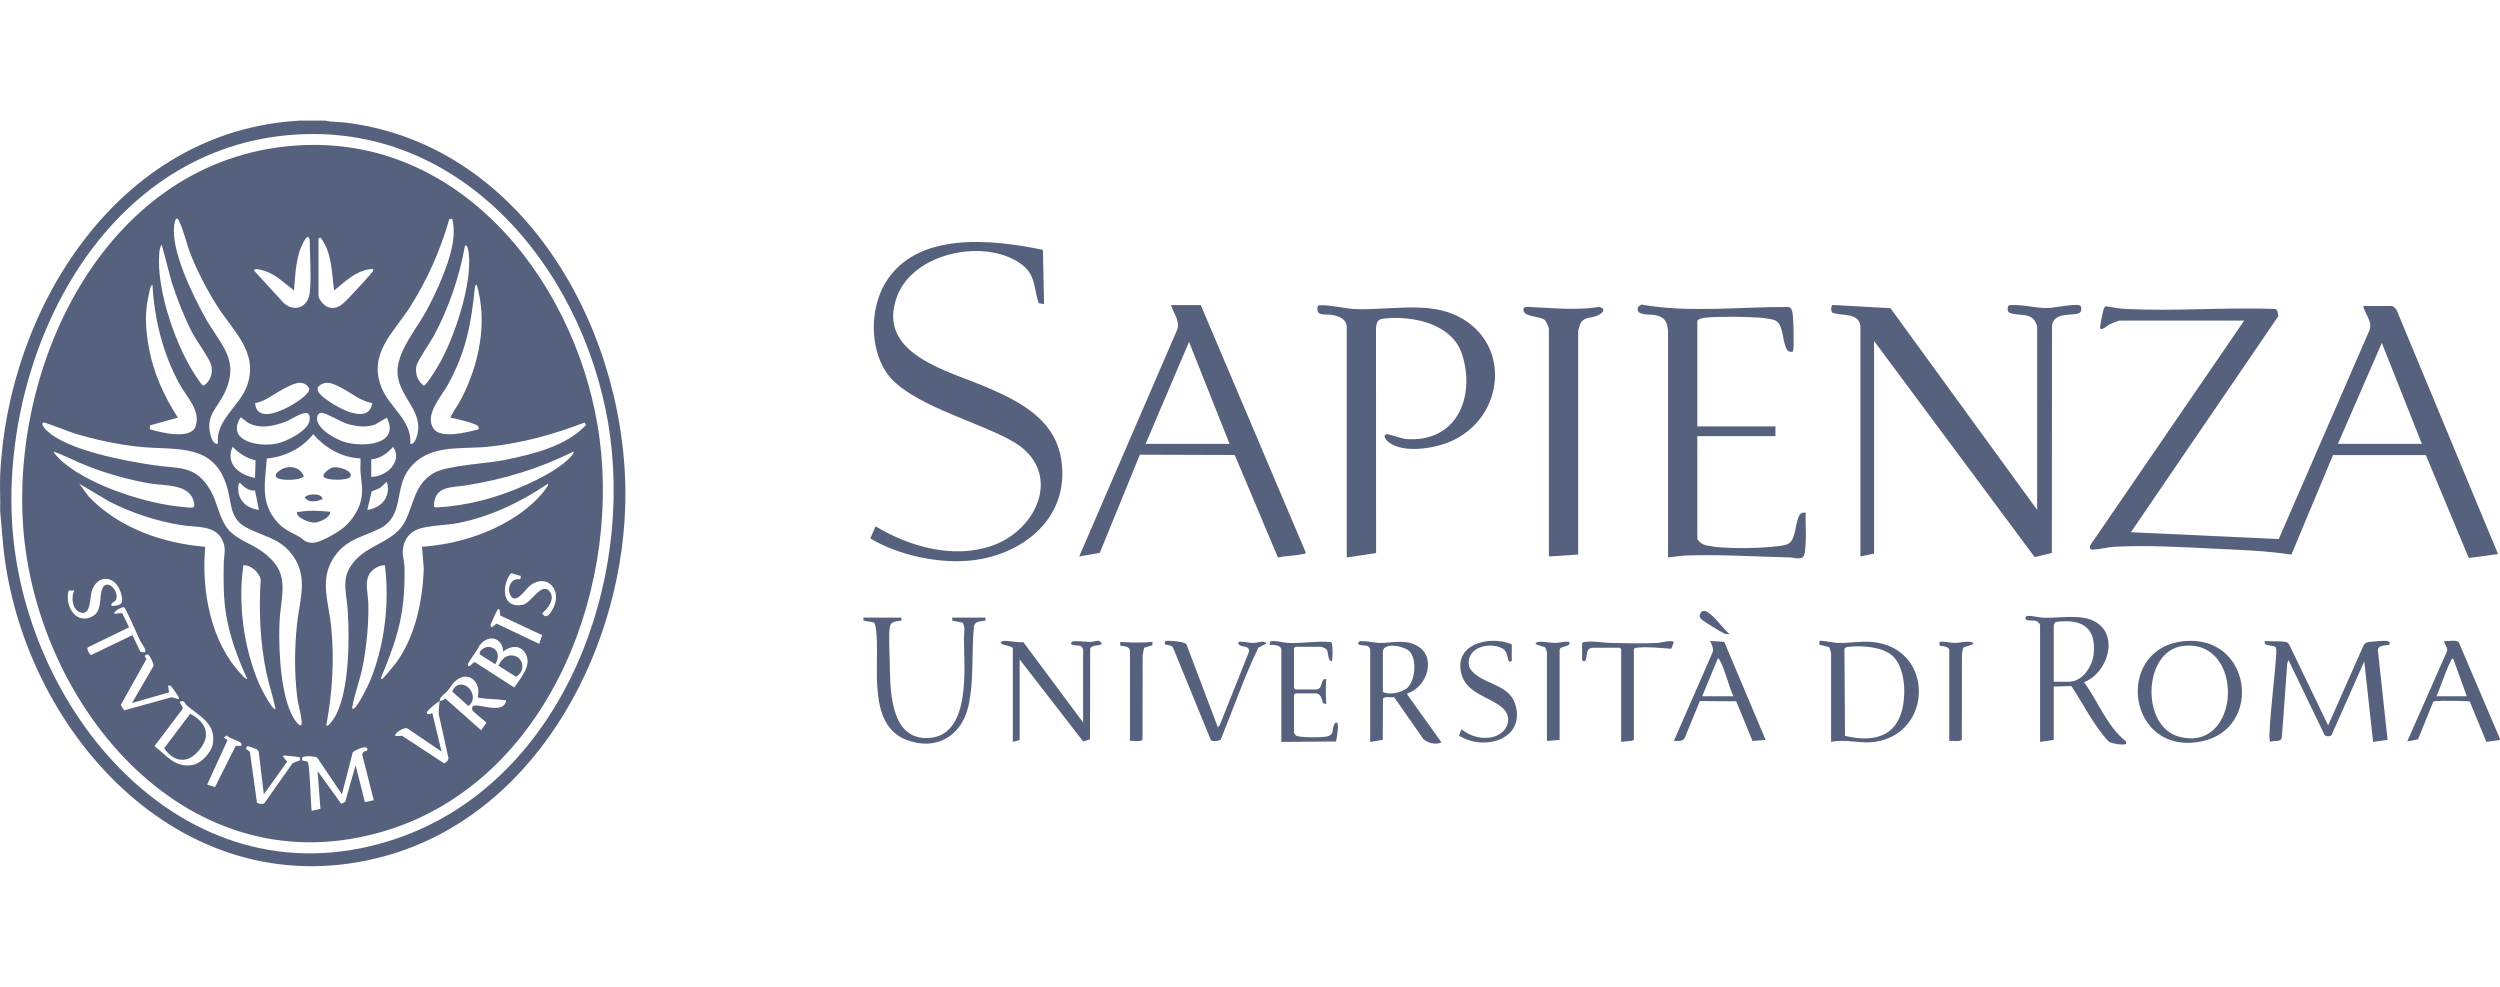 <svg width="114" height="45" viewBox="0 0 114 45" fill="none" xmlns="http://www.w3.org/2000/svg">
<path d="M14.835 5.5C15.141 5.572 15.473 5.555 15.787 5.594C24.105 6.639 28.782 15.493 28.507 23.186C28.265 29.98 24.229 37.409 17.204 39.129C8.142 41.349 0.999 33.218 0.147 24.905L0.007 23.295C0.024 22.766 -0.015 22.23 0.007 21.701C0.331 14.1 5.379 5.948 13.678 5.5H14.835ZM13.535 6.133C4.836 6.65 0.177 15.8 0.54 23.629C0.94 32.259 8.287 41.265 17.719 38.357C25.268 36.03 28.783 27.286 27.831 19.959C26.901 12.793 21.431 5.663 13.535 6.133Z" fill="#56617E"/>
<path d="M96.656 14.619C96.566 14.632 96.299 14.743 96.203 14.788C96.107 14.834 95.842 15.092 95.765 14.974C95.74 14.935 95.889 14.202 95.923 14.111C95.946 14.048 95.963 13.987 96.038 13.966C96.332 14.021 96.668 14.076 96.966 14.09C99.177 14.197 101.475 14.008 103.694 14.086C103.878 14.07 103.863 14.281 103.891 14.418L97.169 24.269L103.91 24.582L108.036 15.086C108.22 14.658 107.832 14.339 107.767 13.955H109.08C109.12 13.955 109.274 14.085 109.289 14.146L113.911 25.266L112.575 25.444L110.617 20.75H106.386L104.488 25.291C103.341 25.113 102.18 25.078 101.021 25.022C99.533 24.949 97.927 24.851 96.432 24.932C96.117 24.949 95.748 25.05 95.448 25.064C95.31 25.071 95.279 25.006 95.306 24.878L102.334 14.62H96.657L96.656 14.619ZM110.438 20.241L108.612 15.637L106.608 20.241H110.438Z" fill="#56617E"/>
<path d="M84.834 14.862C84.739 14.225 83.991 14.431 83.553 14.255C83.485 14.168 83.477 13.968 83.574 13.906L86.205 14.053L92.894 23.251V14.862C92.894 14.845 92.803 14.653 92.78 14.621C92.518 14.24 91.968 14.434 91.601 14.244C91.529 14.172 91.526 13.951 91.631 13.917C92.229 13.863 92.811 14.065 93.408 14.046C93.649 14.038 94.776 13.806 94.878 13.952C94.916 14.007 94.911 14.163 94.876 14.221C94.726 14.472 93.689 14.134 93.572 14.829L93.564 25.216L92.78 25.403L85.457 15.549V25.243L84.834 25.376V14.862Z" fill="#56617E"/>
<path d="M47.558 11.394L47.608 13.867L47.362 13.823C47.12 13.075 47.236 12.502 46.518 12.006C44.859 10.862 41.648 11.527 40.907 13.513C39.924 16.146 43.232 16.903 44.979 17.653C46.568 18.334 48.162 19.16 48.409 21.06C48.736 23.583 46.721 25.258 44.374 25.547C42.872 25.732 40.971 25.329 39.685 24.55L39.927 24.002C41.469 24.927 43.46 25.498 45.226 24.889C47.361 24.152 48.475 21.474 46.212 20.145C44.645 19.223 41.392 18.442 40.41 16.971C39.662 15.849 39.673 14.108 40.342 12.951C41.74 10.531 45.223 10.906 47.557 11.394H47.558Z" fill="#56617E"/>
<path d="M54.755 13.911L59.537 25.182C59.571 25.263 59.43 25.262 59.373 25.273C59.012 25.344 58.634 25.345 58.274 25.422L56.328 20.802L56.293 20.748L51.978 20.734L50.149 25.213L49.211 25.375L53.687 15.019C53.811 14.608 53.509 14.279 53.397 13.911H54.755V13.911ZM56.069 20.241L54.22 15.592L52.239 20.241H56.069Z" fill="#56617E"/>
<path d="M61.412 14.862C61.353 14.508 61.023 14.408 60.716 14.358C60.41 14.309 59.969 14.44 60.095 13.952C60.183 13.826 61.451 14.076 61.7 14.089C63.136 14.168 64.88 13.772 66.207 14.301C69.004 15.417 68.698 19.118 66.042 20.174C65.317 20.462 64.027 20.663 63.356 20.189C63.254 20.117 63.005 19.87 63.222 19.802C63.314 19.774 63.904 20.003 64.106 20.019C66.406 20.199 67.29 18.129 66.678 16.178C66.231 14.752 64.41 14.378 63.08 14.53C62.813 14.56 62.768 14.711 62.745 14.95L62.75 25.218L61.411 25.42V14.863L61.412 14.862Z" fill="#56617E"/>
<path d="M76.062 15.084C76.019 14.646 75.899 14.445 75.449 14.365C75.236 14.327 74.581 14.402 74.687 14.03C74.706 13.964 74.792 13.915 74.853 13.889C77.07 14.278 79.322 13.983 81.559 14C81.734 14.021 81.748 14.315 81.76 14.465C81.793 14.862 81.787 15.391 81.789 15.799C81.789 15.878 81.758 15.954 81.759 16.034C81.493 16.093 81.449 15.889 81.383 15.682C81.278 15.356 81.287 14.739 80.916 14.596C80.778 14.543 80.388 14.495 80.227 14.484C79.569 14.441 78.421 14.424 77.774 14.484C77.692 14.492 77.398 14.546 77.398 14.641V19.444H80.96V19.887H77.398V24.557C77.398 24.63 77.586 24.789 77.665 24.822C78.127 25.015 79.596 25.004 80.138 24.979C80.478 24.963 81.153 24.926 81.461 24.833C81.859 24.714 81.848 24.075 81.961 23.737C82.031 23.526 82.067 23.33 82.34 23.383C82.32 23.828 82.367 24.289 82.34 24.733C82.332 24.863 82.311 25.143 82.287 25.255C82.215 25.588 81.818 25.422 81.608 25.418C80.077 25.388 78.496 25.276 76.973 25.329C76.686 25.338 76.349 25.384 76.062 25.419V15.083L76.062 15.084Z" fill="#56617E"/>
<path d="M71.965 25.287L70.629 25.375V14.995C70.629 14.936 70.504 14.65 70.448 14.599C70.246 14.415 69.555 14.457 69.479 14.189C69.418 13.977 69.606 13.99 69.762 13.997C70.818 14.046 71.866 14.165 72.923 13.996C73.333 14.105 72.999 14.336 72.765 14.419C72.465 14.524 72.193 14.45 72.044 14.809C72.03 14.842 71.965 15.069 71.965 15.084V25.287L71.965 25.287Z" fill="#56617E"/>
<path d="M114 33.697V33.742L113.379 33.829L112.62 31.992C112.555 31.953 111.24 31.949 111.081 31.968C111.032 31.975 110.982 31.965 110.95 32.015L110.263 33.713L109.77 33.808L111.577 29.714C111.655 29.532 111.445 29.41 111.462 29.227C111.642 29.256 112.012 29.153 112.125 29.297L114 33.697ZM112.486 31.75L111.862 30.023C111.781 30.049 111.754 30.147 111.721 30.215C111.48 30.704 111.321 31.249 111.105 31.75H112.486Z" fill="#56617E"/>
<path d="M106.163 33.078L107.79 29.405C107.846 29.33 107.921 29.288 108.014 29.274C108.125 29.256 108.716 29.213 108.813 29.223C108.929 29.235 109.031 29.287 108.94 29.403C108.767 29.446 108.438 29.408 108.431 29.645L108.874 33.737L108.212 33.83L107.81 30.157L106.319 33.521C106.255 33.597 106.042 33.594 105.99 33.494L104.36 30.111C104.322 30.111 104.296 30.27 104.293 30.311C104.206 31.411 104.148 32.513 104.05 33.612C104.026 33.878 103.694 33.735 103.514 33.831C103.476 33.685 103.484 33.516 103.492 33.366C103.551 32.127 103.74 30.885 103.805 29.645L103.781 29.536C103.697 29.366 103.226 29.53 103.269 29.227C103.546 29.261 103.967 29.224 104.225 29.272C104.304 29.286 104.335 29.325 104.382 29.381L106.163 33.078Z" fill="#56617E"/>
<path d="M93.027 28.496C93.014 28.436 92.917 28.337 92.852 28.316C92.683 28.262 92.27 28.37 92.379 28.118C92.449 28.023 92.984 28.159 93.137 28.166C93.859 28.201 94.809 27.998 95.449 28.302C96.687 28.892 96.124 30.696 95.031 31.108C95.674 31.973 96.062 33.099 96.916 33.783C96.962 33.794 96.953 33.91 96.946 33.917C96.873 34.004 96.258 33.908 96.147 33.806C95.461 33.066 95.012 32.121 94.453 31.283L93.651 31.307V33.741L93.028 33.83V28.496L93.027 28.496ZM93.651 31.086H94.341C94.973 31.086 95.415 30.378 95.471 29.819C95.596 28.57 94.892 28.208 93.74 28.363C93.72 28.375 93.651 28.484 93.651 28.496V31.086Z" fill="#56617E"/>
<path d="M41.107 28.164V28.296C40.887 28.343 40.619 28.309 40.575 28.587C40.515 28.969 40.561 29.718 40.571 30.136C40.596 31.31 40.538 33.66 42.242 33.656C44.303 33.651 43.961 30.475 43.955 29.114C43.954 28.89 44.029 28.631 43.902 28.396L43.422 28.297V28.164H44.937V28.296C44.745 28.338 44.466 28.313 44.412 28.55C44.295 29.735 44.425 31.073 44.151 32.23C43.829 33.586 42.667 34.258 41.318 33.732C39.456 33.005 40.168 30.117 39.938 28.641C39.927 28.569 39.897 28.424 39.843 28.381L39.371 28.297V28.164H41.107H41.107Z" fill="#56617E"/>
<path d="M83.498 33.83V29.78C83.498 29.764 83.427 29.528 83.413 29.51L82.966 29.401L82.963 29.227C83.004 29.185 83.658 29.312 83.785 29.317C84.288 29.335 84.82 29.229 85.345 29.272C88.188 29.502 88.193 33.415 85.518 33.825C84.826 33.931 84.182 33.684 83.498 33.83ZM84.132 33.554C85.106 33.792 86.182 33.744 86.623 32.709C86.948 31.949 86.946 30.478 86.281 29.891C85.829 29.491 84.898 29.431 84.321 29.492C84.241 29.501 84.14 29.507 84.107 29.591L84.132 33.554Z" fill="#56617E"/>
<path d="M62.48 29.603C62.472 29.563 62.406 29.473 62.361 29.456C62.243 29.413 61.818 29.468 61.966 29.269C62.039 29.17 62.695 29.312 62.857 29.317C63.445 29.334 64.011 29.137 64.576 29.424C65.548 29.918 65.086 31.345 64.173 31.618L64.176 31.679L65.731 33.852C65.478 33.98 65.107 33.885 64.905 33.7L63.572 31.791C63.453 31.818 63.109 31.733 63.065 31.868L63.053 33.736L62.48 33.831V29.604L62.48 29.603ZM63.059 29.691V31.551C63.331 31.711 63.935 31.578 64.17 31.371C64.537 31.048 64.613 30.069 64.286 29.712C64.067 29.473 63.134 29.259 63.06 29.691H63.059Z" fill="#56617E"/>
<path d="M99.564 29.239C102.676 28.907 103.226 33.242 100.377 33.81C96.997 34.485 96.384 29.579 99.564 29.239ZM99.518 29.459C97.725 29.702 97.615 33.11 99.349 33.588C102.223 34.379 102.401 29.07 99.518 29.459Z" fill="#56617E"/>
<path d="M46.184 29.559C46.148 29.433 45.442 29.408 45.692 29.247C45.814 29.169 46.467 29.324 46.664 29.281L49.39 32.945V29.603C49.39 29.575 49.312 29.472 49.27 29.456C49.152 29.413 48.727 29.468 48.875 29.268C48.929 29.196 49.567 29.275 49.726 29.273C49.859 29.27 49.988 29.202 50.124 29.226C50.528 29.524 49.708 29.322 49.712 29.613L49.704 33.713L49.392 33.811L46.496 30.068V33.742L46.184 33.831V29.559L46.184 29.559Z" fill="#56617E"/>
<path d="M80.515 33.741L79.914 33.789L79.172 31.979L77.514 31.968L76.814 33.67C76.707 33.828 76.491 33.783 76.329 33.786L78.089 29.759C78.157 29.572 78.059 29.389 77.977 29.227L78.625 29.268L80.514 33.742L80.515 33.741ZM79.045 31.75C78.814 31.263 78.681 30.586 78.431 30.125C78.415 30.096 78.362 30.001 78.333 30.023L77.62 31.75H79.045Z" fill="#56617E"/>
<path d="M55.535 33.166L55.625 33.057L56.952 29.724C57.019 29.354 56.434 29.592 56.47 29.271C56.705 29.235 56.933 29.32 57.16 29.319C57.355 29.317 57.599 29.186 57.76 29.337L57.381 29.535C56.73 30.887 56.237 32.32 55.671 33.712C55.614 33.8 55.306 33.815 55.222 33.765L53.497 29.548C53.45 29.392 53.17 29.443 53.105 29.361L53.135 29.231C53.174 29.2 54.042 29.24 54.104 29.387L55.535 33.166L55.535 33.166Z" fill="#56617E"/>
<path d="M58.429 29.603C58.388 29.41 58.057 29.399 57.894 29.404L57.914 29.269C57.989 29.167 58.558 29.308 58.716 29.317C59.365 29.352 60.019 29.217 60.671 29.277C60.729 29.292 60.734 29.331 60.744 29.382C60.779 29.574 60.767 29.96 60.743 30.157C60.506 30.128 60.61 29.741 60.48 29.601C60.45 29.568 60.264 29.493 60.232 29.493H59.074L59.007 29.559V31.374L59.074 31.441H60.009C60.354 31.441 60.2 30.876 60.477 30.977C60.446 31.359 60.454 31.721 60.477 32.105L60.322 32.06C60.294 31.895 60.218 31.618 60.009 31.618H59.074L59.007 31.684V33.411C59.007 33.428 59.074 33.524 59.099 33.541C59.258 33.645 60.347 33.636 60.551 33.573C60.834 33.485 60.74 33.303 60.819 33.087C60.902 32.856 61.022 32.928 61.013 33.143C61.005 33.34 60.959 33.624 60.925 33.812L58.429 33.832V29.603Z" fill="#56617E"/>
<path d="M68.937 30.134L68.848 30.179C68.692 30.109 68.819 29.706 68.462 29.544C67.867 29.271 66.897 29.526 66.975 30.314C66.994 30.505 67.183 30.681 67.337 30.795C67.939 31.244 68.875 31.293 69.113 32.173C69.539 33.751 67.622 34.257 66.529 33.539L66.643 33.256C67.053 33.587 67.617 33.744 68.136 33.588C68.75 33.401 69.023 32.707 68.492 32.259C67.907 31.766 66.908 31.635 66.652 30.769C66.24 29.376 67.921 28.946 68.937 29.383V30.135L68.937 30.134Z" fill="#56617E"/>
<path d="M72.143 29.337C72.183 29.274 72.232 29.276 72.297 29.269C72.673 29.225 73.093 29.31 73.455 29.317C74.138 29.331 74.92 29.352 75.596 29.317C75.73 29.31 76.299 29.155 76.321 29.291L76.211 29.583C75.735 29.555 75.127 29.479 74.657 29.534C74.592 29.541 74.543 29.539 74.504 29.602V33.719L74.43 33.779L73.925 33.83V29.602L73.858 29.536H72.656C72.243 29.536 72.415 30.028 72.278 30.134C72.211 30.187 72.185 30.131 72.144 30.089V29.337L72.143 29.337Z" fill="#56617E"/>
<path d="M88.886 33.786V29.603C88.784 29.467 88.599 29.463 88.444 29.445L88.44 29.271C88.674 29.232 88.908 29.315 89.129 29.317C89.36 29.32 89.639 29.234 89.843 29.271C90.272 29.349 89.576 29.496 89.553 29.514C89.49 29.561 89.487 29.745 89.466 29.825L89.459 33.714C89.414 33.851 89.012 33.762 88.886 33.786Z" fill="#56617E"/>
<path d="M51.527 29.647C51.489 29.47 51.232 29.46 51.084 29.445L51.081 29.271C51.576 29.302 52.057 29.316 52.551 29.271L52.552 29.425L52.171 29.535L52.106 29.869L52.099 33.714C52.054 33.851 51.652 33.762 51.526 33.786V29.647H51.527Z" fill="#56617E"/>
<path d="M70.54 29.736C70.534 29.699 70.475 29.532 70.452 29.514C70.428 29.496 69.732 29.35 70.162 29.272C70.367 29.235 70.681 29.32 70.921 29.317C71.129 29.315 71.345 29.235 71.564 29.271C71.628 29.54 71.119 29.425 71.119 29.647V33.742L70.54 33.786V29.736H70.54Z" fill="#56617E"/>
<path d="M78.867 28.916C78.775 28.926 78.699 28.916 78.612 28.882C78.513 28.843 77.677 28.326 77.597 28.254C77.549 28.21 77.513 28.154 77.496 28.091C77.546 27.858 77.678 27.79 77.886 27.923C78.195 28.121 78.572 28.661 78.867 28.916Z" fill="#56617E"/>
<path d="M13.802 6.619C21.304 6.287 26.45 13.22 27.341 20.003C28.286 27.192 24.781 35.913 17.249 37.978C8.217 40.457 1.403 31.785 1.03 23.584C0.68 15.906 5.244 7 13.802 6.619ZM9.937 20.241C9.826 19.144 10.921 18.543 11.262 17.597C11.813 16.065 10.627 15.1 9.891 13.934C9.44 13.218 9.034 12.436 8.714 11.652C8.523 11.185 8.376 10.509 8.178 10.104C8.15 10.046 8.128 9.964 8.045 9.971C7.983 9.985 7.945 10.246 7.939 10.309C7.814 11.467 8.772 13.415 9.335 14.443C10.035 15.72 10.977 16.379 10.229 17.941C9.904 18.617 9.382 18.936 9.592 19.809C9.631 19.971 9.731 20.269 9.937 20.24V20.241ZM20.623 9.971L20.486 9.997C20.087 11.4 19.49 12.746 18.71 13.978C17.96 15.162 16.778 16.108 17.396 17.672C17.754 18.577 18.792 19.162 18.709 20.24C18.868 20.281 18.956 20.052 18.998 19.929C19.379 18.794 18.229 18.163 18.131 17.074C18.041 16.076 19.004 15.007 19.474 14.117C19.721 13.65 19.975 13.128 20.169 12.638C20.497 11.81 20.834 10.859 20.623 9.97L20.623 9.971ZM14.123 13.357C14.207 12.676 14.123 11.646 14.123 10.923C14.123 10.905 14.065 10.856 14.078 10.812C13.943 10.717 13.697 11.341 13.665 11.441C13.487 12.005 13.445 12.659 13.41 13.246C13.019 12.963 12.679 12.6 12.224 12.412C12.146 12.379 11.585 12.167 11.586 12.339L12.921 13.799C13.416 14.267 14.041 14.016 14.123 13.357L14.123 13.357ZM14.524 10.878V13.49C14.524 13.636 14.768 13.926 14.914 13.987C15.409 14.195 15.709 13.779 16.016 13.468C16.144 13.338 17.004 12.414 17.018 12.34C17.039 12.235 16.938 12.27 16.867 12.278C16.21 12.356 15.721 12.855 15.236 13.246C15.122 12.444 15.142 11.491 14.612 10.833L14.523 10.878L14.524 10.878ZM7.377 11.167C7.318 11.167 7.272 11.438 7.266 11.498C7.099 13.204 8.065 15.973 9.073 17.359C9.114 17.416 9.216 17.585 9.284 17.58C9.611 17.392 9.736 16.951 9.614 16.6C9.492 16.25 8.965 15.557 8.757 15.151C8.384 14.425 8.087 13.656 7.833 12.882L7.378 11.167H7.377ZM21.203 11.21C20.948 12.627 20.473 14.012 19.801 15.284C19.64 15.588 19.036 16.45 18.987 16.687C18.919 17.015 19.043 17.385 19.317 17.581C19.445 17.603 19.981 16.682 20.069 16.523C20.758 15.275 21.529 12.966 21.376 11.548C21.37 11.499 21.314 11.109 21.204 11.21H21.203ZM6.827 19.571C7.313 19.721 8.713 20.075 8.923 19.432C9.158 18.716 8.515 18.109 8.193 17.526C7.431 16.143 7.037 14.555 6.953 12.981C6.841 13.047 6.828 13.256 6.797 13.379C6.585 14.24 6.633 15.002 6.79 15.867C6.996 17.007 7.487 18.079 8.112 19.045L6.847 19.395L6.826 19.571H6.827ZM20.535 19.045C20.678 18.737 20.893 18.462 21.048 18.161C21.848 16.611 22.247 14.682 21.737 12.981C21.672 12.973 21.657 13.098 21.652 13.14C21.479 14.808 21.245 16.053 20.424 17.541C20.126 18.084 19.33 18.933 19.777 19.555C20.117 20.026 21.335 19.705 21.825 19.576C21.832 19.529 21.83 19.485 21.805 19.442C21.724 19.303 20.75 19.082 20.535 19.045L20.535 19.045ZM11.631 18.383C11.707 19.234 12.721 18.79 13.188 18.537C13.395 18.426 14.159 17.971 14.101 17.713C13.812 17.227 13.296 17.545 12.919 17.739C12.497 17.956 12.115 18.3 11.631 18.383ZM16.973 18.381C16.436 18.295 15.978 17.883 15.504 17.65C15.256 17.528 14.967 17.377 14.69 17.506C14.17 17.75 14.764 18.136 15.017 18.311C15.503 18.648 16.829 19.364 16.973 18.382V18.381ZM14.068 18.879C13.889 18.699 13.29 19.123 13.066 19.212C12.503 19.434 11.852 19.582 11.294 19.268C11.223 19.228 11.007 19.011 10.961 19.045C10.303 20.135 11.839 20.392 12.618 20.228C13.056 20.136 14.021 19.66 14.113 19.19C14.13 19.103 14.13 18.942 14.068 18.879ZM17.64 19.045L17.093 19.365C16.669 19.506 16.243 19.448 15.825 19.323C15.517 19.23 14.896 18.835 14.674 18.825C14.535 18.819 14.459 18.94 14.455 19.067C14.441 19.556 15.296 20.027 15.703 20.153C16.524 20.407 18.265 20.297 17.64 19.046V19.045ZM1.99 19.267C1.826 19.298 2.053 19.555 2.098 19.601C3.027 20.534 5.683 21.012 6.983 21.208C8.18 21.389 8.932 21.183 9.617 22.396C9.929 22.95 9.99 23.64 10.404 24.137C10.798 24.608 11.423 24.773 11.911 25.118C13.337 26.128 12.792 27.012 12.741 28.494C12.702 29.637 12.792 31.997 13.507 32.915C13.6 33.033 13.767 33.199 13.758 32.936C13.747 32.618 13.591 32.12 13.55 31.767C13.421 30.665 13.428 29.555 13.545 28.453C13.672 27.26 14.11 26.23 13.232 25.178C12.675 24.511 11.878 24.422 11.184 24.027C10.47 23.621 10.563 22.928 10.361 22.233C9.762 20.165 8.049 20.55 6.353 20.373C5.364 20.271 4.352 20.052 3.402 19.766C3.193 19.703 2.064 19.253 1.991 19.267L1.99 19.267ZM14.88 33.077C14.987 33.186 15.292 32.659 15.333 32.576C15.927 31.384 15.937 29.199 15.859 27.877C15.804 26.933 15.486 26.296 16.238 25.507C16.92 24.791 18.016 24.68 18.482 23.754C18.87 22.98 18.904 22.085 19.765 21.577C20.383 21.212 22.194 21.143 23.03 20.972C24.292 20.715 25.833 20.344 26.724 19.377L26.656 19.267C25.242 19.813 23.766 20.219 22.249 20.372C20.968 20.502 19.561 20.231 18.666 21.37C17.968 22.258 18.435 23.519 17.346 24.086C16.639 24.453 15.917 24.55 15.371 25.221C14.494 26.297 14.981 27.366 15.102 28.584C15.255 30.111 15.154 31.572 14.88 33.077V33.077ZM16.438 20.905C15.579 20.869 14.834 20.425 14.279 19.799C13.787 20.442 12.973 20.838 12.166 20.907C12.102 21.918 11.862 22.826 12.546 23.69C12.886 24.12 13.154 24.21 13.604 24.452C13.835 24.576 13.88 24.74 14.241 24.752C14.56 24.763 15.241 24.363 15.518 24.172C15.955 23.872 16.345 23.33 16.463 22.81C16.572 22.326 16.469 21.974 16.439 21.501C16.426 21.303 16.447 21.102 16.438 20.905V20.905ZM11.629 21.79L11.654 20.991C11.226 20.891 10.91 20.677 10.606 20.373C10.264 21.162 10.917 21.662 11.629 21.79ZM16.928 21.746C17.613 21.747 18.378 21.048 17.93 20.374C17.665 20.669 17.337 20.914 16.928 20.949V21.746ZM2.457 20.595C2.405 20.642 2.806 21.017 2.856 21.06C4.128 22.153 6.693 22.983 8.356 23.118C8.766 23.151 8.977 23.253 8.801 22.764C8.549 22.064 7.451 22.153 6.812 22.042C5.893 21.882 4.964 21.623 4.093 21.292C3.536 21.08 3.011 20.796 2.457 20.595H2.457ZM26.145 20.595C24.564 21.38 22.966 21.862 21.219 22.137C20.534 22.245 19.822 22.142 19.782 23.09L19.869 23.143C21.316 23.066 22.68 22.697 23.994 22.107C24.595 21.837 25.344 21.453 25.834 21.015C25.895 20.96 26.22 20.674 26.145 20.594L26.145 20.595ZM16.75 23.251C17.411 23.155 17.843 22.641 17.64 21.967L17.326 22.252L16.948 22.408L16.75 23.251ZM11.629 22.366C11.336 22.392 11.123 22.212 10.939 22.012C10.874 22.054 10.878 22.097 10.87 22.164C10.8 22.774 11.224 23.181 11.807 23.251L11.629 22.366H11.629ZM11.273 30.953C10.838 30.013 10.472 29.025 10.306 27.997C10.183 27.232 10.192 26.479 10.202 25.706C10.208 25.3 10.336 25.046 10.137 24.623C9.814 23.938 8.942 24.05 8.318 23.953C7.154 23.772 6.041 23.406 4.993 22.875L3.614 22.055L4.036 22.631C5.392 24.064 7.41 24.776 9.358 24.933C9.18 26.934 9.598 29.281 11.027 30.776C11.064 30.815 11.226 31 11.273 30.953ZM19.244 24.933C20.786 24.82 22.322 24.356 23.604 23.49C24.051 23.188 24.631 22.688 24.922 22.234C24.96 22.175 25.011 22.146 24.988 22.055C23.758 22.889 22.364 23.56 20.893 23.85C20.356 23.956 19.411 23.959 18.981 24.163C18.586 24.35 18.383 24.712 18.365 25.144C18.356 25.352 18.439 25.632 18.444 25.838C18.489 27.884 18.161 29.018 17.392 30.861C17.365 30.926 17.366 30.99 17.439 30.953C17.479 30.933 17.948 30.371 18.014 30.285C18.934 29.079 19.269 27.417 19.324 25.929L19.243 24.933H19.244ZM12.564 32.325C12.449 31.758 12.257 31.212 12.141 30.644C11.852 29.237 11.804 27.86 11.886 26.426C11.833 26.116 11.429 25.746 11.097 25.776C10.843 27.567 11.117 29.588 11.844 31.248C11.877 31.324 12.452 32.469 12.564 32.325ZM17.551 25.773C17.248 25.773 16.93 25.978 16.806 26.25C16.64 26.614 16.786 27.131 16.796 27.52C16.819 28.41 16.717 29.422 16.557 30.297C16.439 30.946 16.182 31.593 16.07 32.204C16.063 32.241 16.03 32.328 16.104 32.324C16.27 32.316 16.781 31.275 16.86 31.085C17.536 29.464 17.77 27.511 17.551 25.774L17.551 25.773ZM23.741 26.261L23.316 26.138L23.274 26.17C22.859 26.745 22.897 27.772 23.842 27.578C24.226 27.5 24.71 26.483 25.078 26.99C25.318 27.322 24.981 27.754 24.722 27.965C24.907 28.267 25.084 27.991 25.202 27.779C25.362 27.491 25.429 27.114 25.248 26.821C24.971 26.376 24.48 26.43 24.12 26.748C23.942 26.904 23.473 27.65 23.248 27.083C23.126 26.774 23.32 26.349 23.697 26.417C23.746 26.394 23.757 26.286 23.741 26.261ZM5.084 27.633C5.6 27.621 5.647 27.474 5.506 27.014C5.262 26.22 4.421 26.168 4.179 26.977C4.093 27.266 4.153 28.135 3.626 27.91C3.293 27.767 3.23 27.216 3.391 26.925L3.129 26.929C2.953 27.535 3.373 28.436 4.117 28.154C4.726 27.923 4.478 27.22 4.679 26.81C4.879 26.399 5.431 26.91 5.298 27.337C5.259 27.46 5.033 27.453 5.084 27.632V27.633ZM5.885 28.606L4.014 29.515C3.93 29.571 4.033 29.736 4.084 29.8C4.104 29.825 4.121 29.853 4.148 29.872L6.041 28.962L6.397 29.713C6.884 29.873 6.471 29.38 6.381 29.198C6.28 28.994 5.743 27.738 5.661 27.696C5.565 27.647 5.134 27.914 5.217 27.986L5.573 27.961L5.885 28.606L5.885 28.606ZM22.813 28.069L22.785 27.809C22.739 27.743 22.708 27.783 22.672 27.832C22.644 27.869 22.392 28.424 22.38 28.472C22.36 28.552 22.36 28.553 22.428 28.607L22.642 28.435L24.587 29.359L24.721 28.962L22.814 28.069H22.813ZM22.79 29.286C22.493 28.962 22.073 29.135 21.852 29.451C21.813 29.607 21.313 30.22 21.337 30.311C21.396 30.539 21.579 30.103 21.694 30.219L23.452 31.351C23.741 30.91 24.304 30.308 23.94 29.761C23.689 29.384 23.251 29.461 22.94 29.714C22.944 29.569 22.889 29.394 22.791 29.287L22.79 29.286ZM6.771 29.852C6.713 29.818 6.634 29.857 6.598 29.913L6.678 30.052L5.506 32.149L5.66 32.392L7.828 31.794L8.156 31.883C8.173 31.811 8.141 31.78 8.112 31.727C8.093 31.691 7.822 31.31 7.802 31.292C7.753 31.248 7.727 31.261 7.666 31.263L7.709 31.57L6.019 32.06L6.989 30.388C7.063 30.309 6.797 29.866 6.771 29.852ZM20.045 31.971C19.87 32.061 19.669 32.253 19.521 32.4C19.35 32.571 19.585 32.624 19.712 32.505L20.134 34.273L18.587 33.221C18.458 33.121 17.925 33.446 18.041 33.564L18.339 33.553L20.246 34.804C20.336 34.804 20.46 34.656 20.448 34.562L20.006 32.563C19.99 32.355 20.036 32.171 20.045 31.971C20.101 31.942 20.23 31.96 20.296 31.841L21.938 33.298L22.174 32.966C22.174 32.903 21.592 32.502 21.535 32.367C21.516 32.323 21.541 32.214 21.566 32.198C21.802 32.049 22.898 32.59 23.073 31.993C23.082 31.902 23.07 31.934 23.007 31.926C22.627 31.876 22.207 31.884 21.824 31.817L21.787 31.767C21.953 31.083 21.326 30.525 20.733 31.083C20.617 31.192 20.529 31.36 20.424 31.484C20.294 31.637 20.054 31.761 20.045 31.97V31.971ZM8.268 31.971C8.072 32.023 8.439 32.242 8.301 32.357L7.045 34.025C7.607 34.451 7.953 34.999 8.754 34.889C9.152 34.834 9.638 34.318 9.704 33.93C9.866 32.996 9.1 32.663 8.517 32.166C8.443 32.103 8.406 31.935 8.269 31.971H8.268ZM11.006 34.007C11.01 33.935 11.022 33.904 10.96 33.854C10.85 33.765 10.473 33.673 10.34 33.539L10.205 33.631L10.376 33.748L9.447 35.777L9.805 35.891L10.746 34.014L11.006 34.007L11.006 34.007ZM12.03 36.221L11.796 34.262L11.686 34.15C11.601 34.146 11.3 33.972 11.251 34.051C11.147 34.218 11.358 34.178 11.397 34.304L11.716 36.59C11.731 36.642 12.033 36.708 12.076 36.598L13.342 34.801L13.678 34.67L13.676 34.54C13.656 34.509 13.153 34.468 13.064 34.461C12.999 34.455 12.948 34.421 12.898 34.493L13.095 34.73L12.031 36.22L12.03 36.221ZM16.749 34.227C16.803 33.894 16.217 34.2 16.087 34.3L15.592 36.221L14.467 34.551C14.372 34.474 13.842 34.46 13.787 34.536L13.767 34.671L14.023 34.727C14.132 34.818 14.169 36.683 14.212 36.974L14.613 36.884L14.48 35.159L15.561 36.655L15.74 36.565L16.215 34.894L16.64 36.578L17.044 36.489L16.53 34.467C16.495 34.305 16.608 34.251 16.75 34.228L16.749 34.227Z" fill="#56617E"/>
<path d="M15.058 23.339C15.058 23.616 14.558 23.824 14.323 23.83C14.12 23.835 13.582 23.638 13.543 23.406C13.525 23.298 13.592 23.352 13.655 23.341C14.119 23.256 14.591 23.293 15.058 23.339Z" fill="#56617E"/>
<path d="M12.62 21.779C12.502 21.67 12.627 21.553 12.72 21.48C13.1 21.185 13.674 21.243 13.856 21.723C13.665 21.919 12.779 21.927 12.619 21.779H12.62Z" fill="#56617E"/>
<path d="M15.18 21.313C15.42 21.264 16.069 21.445 15.99 21.718C15.929 21.93 14.809 21.929 14.749 21.718C14.71 21.583 15.052 21.339 15.18 21.313Z" fill="#56617E"/>
<path d="M14.702 22.763C14.443 22.87 14.101 22.942 13.901 22.697C13.9 22.528 14.702 22.438 14.702 22.763Z" fill="#56617E"/>
<path d="M8.671 32.547C9.524 32.991 9.633 33.687 8.936 34.363C8.419 34.864 7.847 34.653 7.486 34.118L8.671 32.547Z" fill="#56617E"/>
<path d="M23.195 29.901C23.803 29.776 24.067 30.553 23.531 30.86L22.726 30.356C22.823 30.168 22.971 29.947 23.195 29.901Z" fill="#56617E"/>
<path d="M22.583 30.289L21.891 29.847C21.791 29.69 22.13 29.463 22.327 29.501C22.745 29.581 22.786 29.974 22.583 30.29V30.289Z" fill="#56617E"/>
<path d="M20.923 31.228C21.425 31.113 21.818 31.882 21.354 32.19L20.631 31.544C20.647 31.409 20.793 31.258 20.923 31.228Z" fill="#56617E"/>
</svg>
